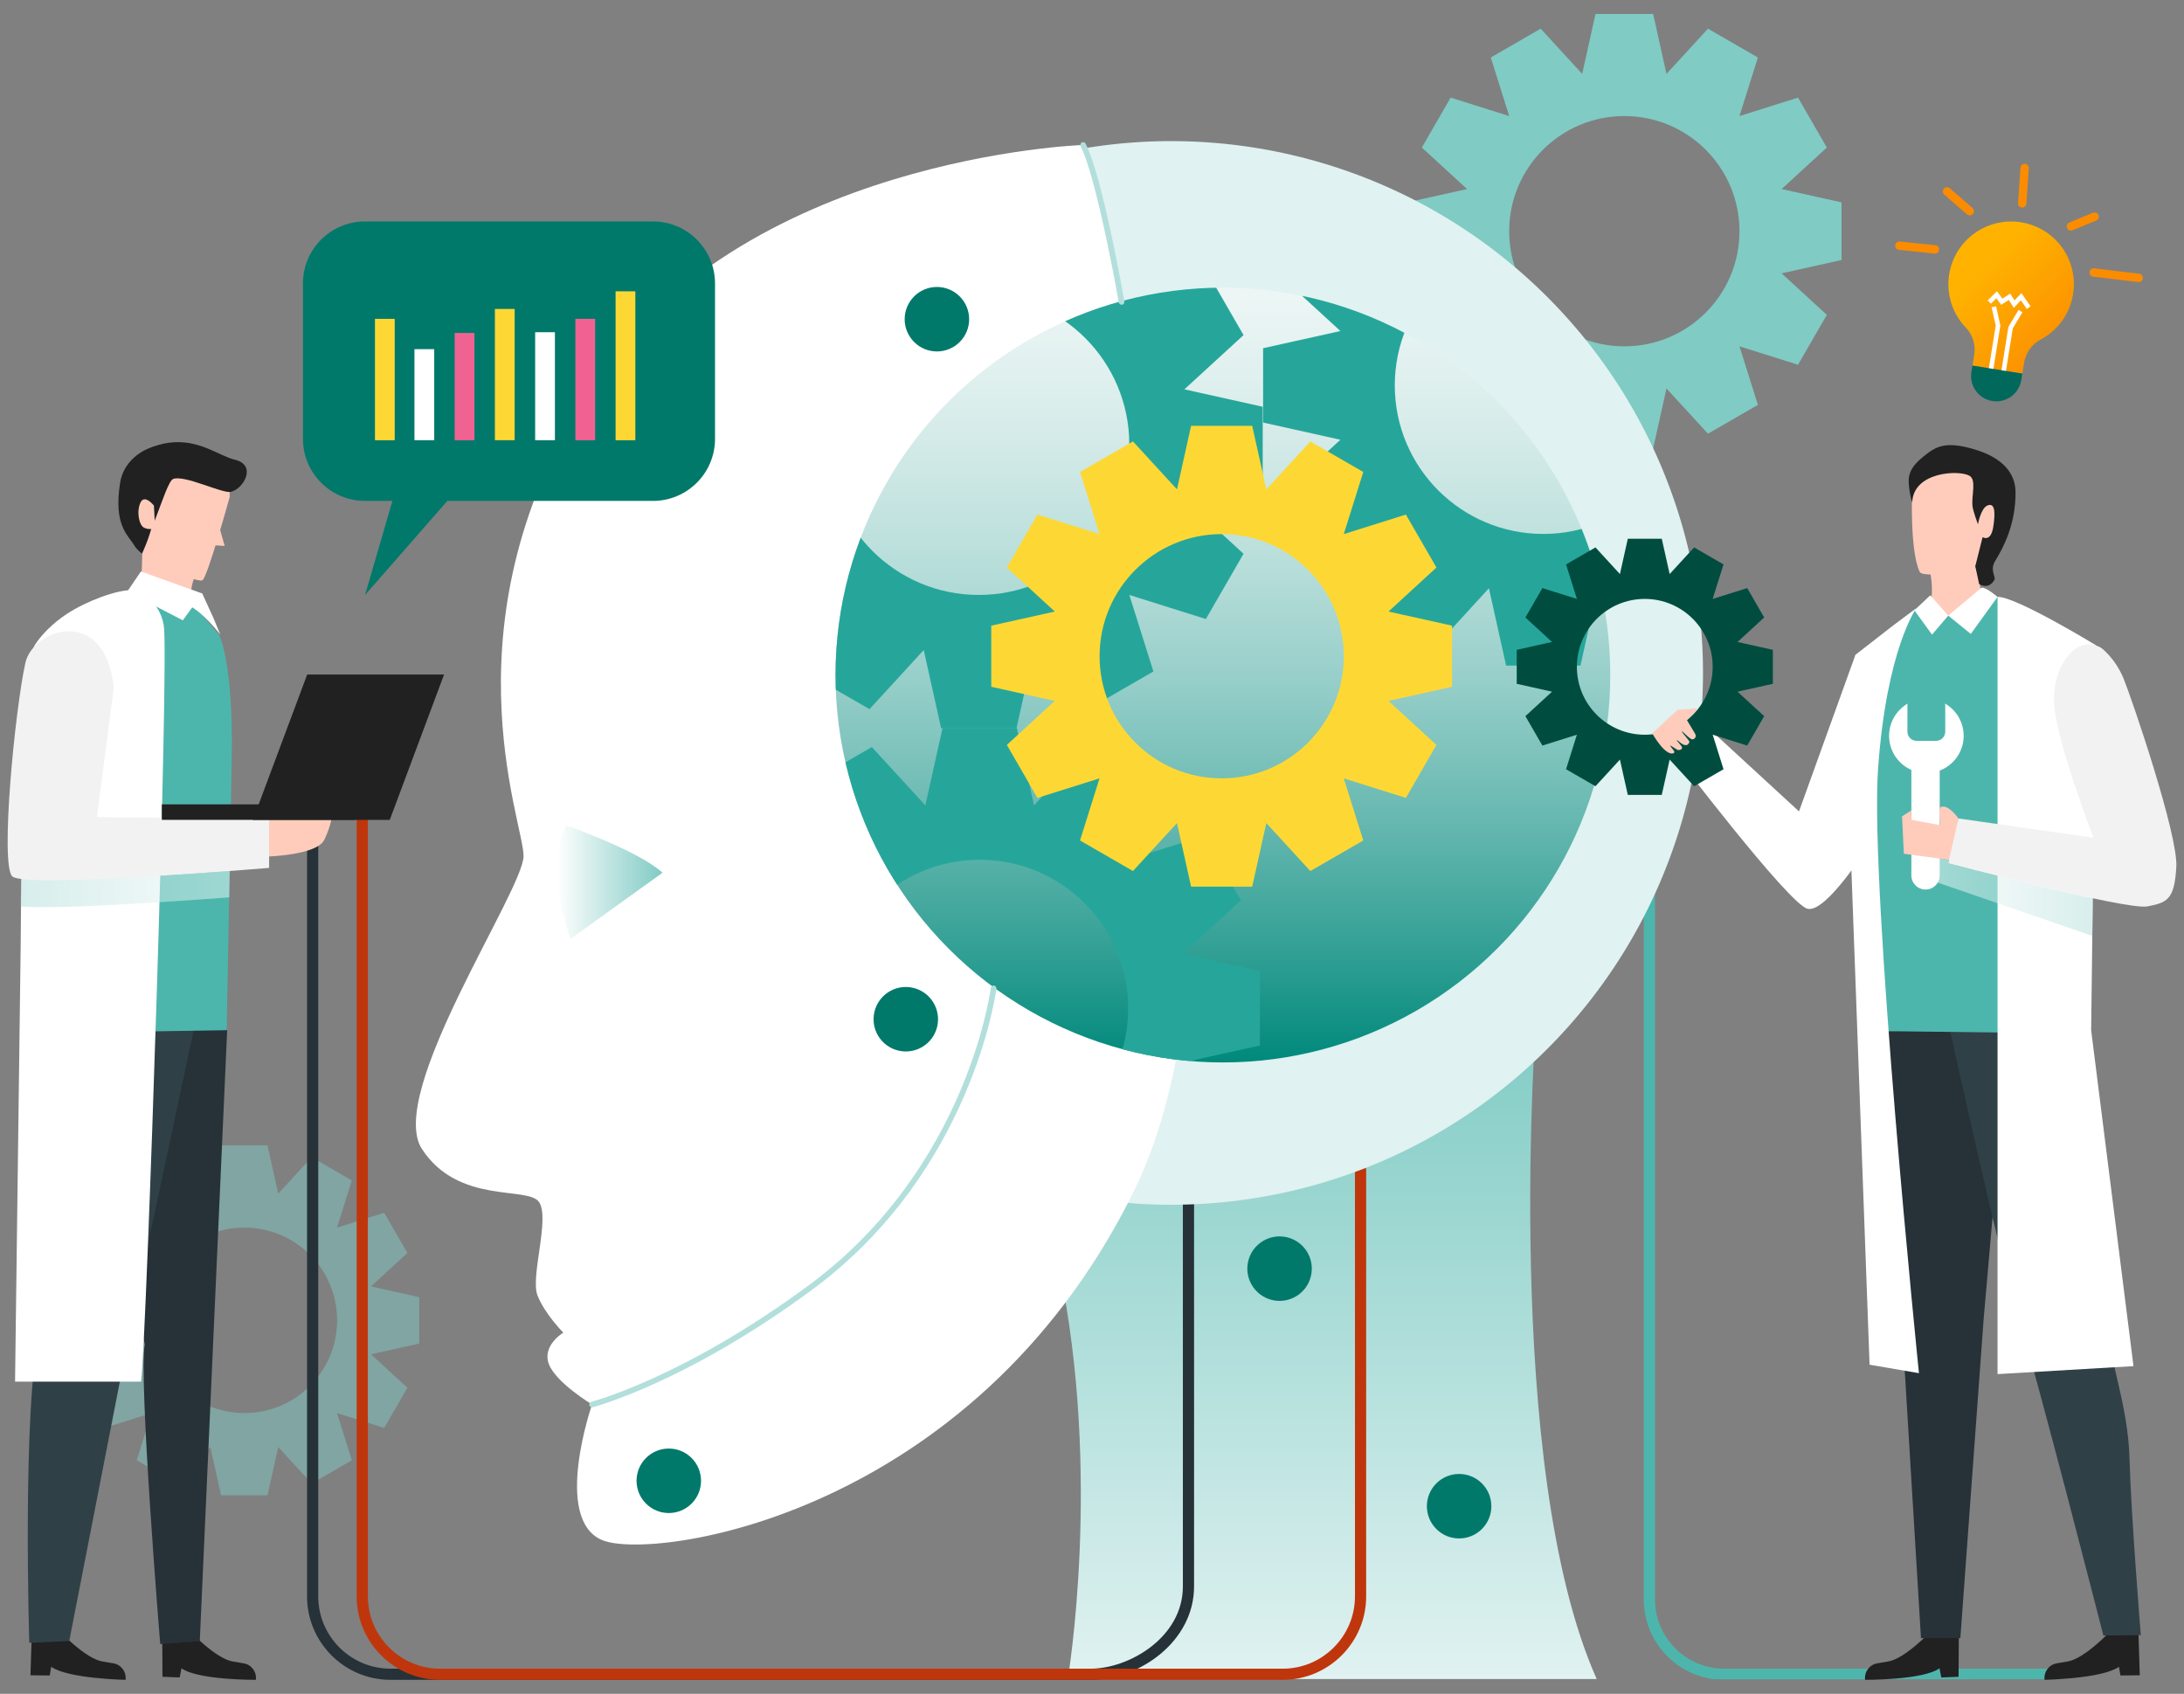 <?xml version="1.0" encoding="UTF-8"?><svg xmlns="http://www.w3.org/2000/svg" xmlns:xlink="http://www.w3.org/1999/xlink" width="441" height="342" viewBox="0 0 441 342"><rect x="0" y="0" width="441" height="342" fill="#808080" stroke="none"/><defs><style>.cls-1{fill:#b2dfdb;}.cls-1,.cls-2,.cls-3,.cls-4,.cls-5,.cls-6,.cls-7,.cls-8,.cls-9,.cls-10,.cls-11,.cls-12,.cls-13,.cls-14,.cls-15,.cls-16,.cls-17,.cls-18,.cls-19,.cls-20,.cls-21,.cls-22,.cls-23,.cls-24,.cls-25,.cls-26{stroke-width:0px;}.cls-1,.cls-2,.cls-3,.cls-4,.cls-5,.cls-27,.cls-8,.cls-9,.cls-10{mix-blend-mode:multiply;}.cls-2,.cls-13{fill:#4db6ac;}.cls-3{fill:#26a69a;}.cls-4{fill:url(#linear-gradient-2);}.cls-5,.cls-27{fill:url(#linear-gradient-3);}.cls-28{clip-path:url(#clippath);}.cls-6{fill:url(#linear-gradient);}.cls-7{fill:url(#linear-gradient-4);}.cls-8,.cls-9,.cls-10{opacity:.5;}.cls-8,.cls-19{fill:#80cbc4;}.cls-29{isolation:isolate;}.cls-9{fill:url(#linear-gradient-6);}.cls-10{fill:url(#linear-gradient-5);}.cls-11{fill:#f2f2f2;}.cls-12{fill:#fb8c00;}.cls-14{fill:#263238;}.cls-15{fill:#212121;}.cls-16{fill:#e0f2f1;}.cls-17{fill:#bf360c;}.cls-18{fill:#304047;}.cls-20{fill:#fff;}.cls-21{fill:#ffccbc;}.cls-22{fill:#f06292;}.cls-23{fill:#fdd835;}.cls-24{fill:#004d40;}.cls-25{fill:#00695c;}.cls-26{fill:#00796b;}</style><linearGradient id="linear-gradient" x1="267.83" y1="338.83" x2="267.83" y2="204.95" gradientUnits="userSpaceOnUse"><stop offset="0" stop-color="#e0f2f1"/><stop offset="1" stop-color="#80cbc4"/></linearGradient><linearGradient id="linear-gradient-2" x1="133.77" y1="178.1" x2="112.47" y2="178.1" gradientUnits="userSpaceOnUse"><stop offset="0" stop-color="#80cbc4"/><stop offset="1" stop-color="#fff"/></linearGradient><linearGradient id="linear-gradient-3" x1="246.93" y1="214.52" x2="246.93" y2="7.17" gradientUnits="userSpaceOnUse"><stop offset="0" stop-color="#00897b"/><stop offset=".11" stop-color="#33a095"/><stop offset=".24" stop-color="#68b9b1"/><stop offset=".37" stop-color="#96cec9"/><stop offset=".5" stop-color="#bce0dc"/><stop offset=".63" stop-color="#d9edeb"/><stop offset=".76" stop-color="#eef7f6"/><stop offset=".88" stop-color="#fafdfc"/><stop offset="1" stop-color="#fff"/></linearGradient><clipPath id="clippath"><circle class="cls-5" cx="246.93" cy="136.3" r="78.22"/></clipPath><linearGradient id="linear-gradient-4" x1="399.53" y1="53.98" x2="417.44" y2="71.9" gradientUnits="userSpaceOnUse"><stop offset="0" stop-color="#ffb300"/><stop offset="1" stop-color="#fb8c00"/></linearGradient><linearGradient id="linear-gradient-5" x1="55.07" y1="179.52" x2="-26.09" y2="179.52" gradientUnits="userSpaceOnUse"><stop offset="0" stop-color="#fff"/><stop offset="1" stop-color="#80cbc4"/></linearGradient><linearGradient id="linear-gradient-6" x1="388.29" y1="181.01" x2="444.89" y2="181.01" xlink:href="#linear-gradient-5"/></defs><g class="cls-29"><g id="_レイヤー_1"><path class="cls-19" d="M371.85,40.86l-12.1-2.69,9.13-8.38-5.82-10.08-11.82,3.72,3.72-11.82-10.08-5.82-8.38,9.13-2.69-12.1h-11.64l-2.69,12.1-8.38-9.13-10.08,5.82,3.72,11.82-11.82-3.72-5.82,10.08,9.13,8.38-12.1,2.69v11.64l12.1,2.69-9.13,8.38,5.82,10.08,11.82-3.72-3.72,11.82,10.08,5.82,8.38-9.13,2.69,12.1h11.64l2.69-12.1,8.38,9.13,10.08-5.82-3.72-11.82,11.82,3.72,5.82-10.08-9.13-8.38,12.1-2.69v-11.64ZM327.99,69.93c-12.84,0-23.25-10.41-23.25-23.25s10.41-23.25,23.25-23.25,23.25,10.41,23.25,23.25-10.41,23.25-23.25,23.25Z"/><path class="cls-8" d="M84.66,261.91l-9.74-2.17,7.35-6.75-4.69-8.12-9.52,2.99,2.99-9.52-8.12-4.69-6.75,7.35-2.17-9.74h-9.37l-2.17,9.74-6.75-7.35-8.12,4.69,2.99,9.52-9.52-2.99-4.69,8.12,7.35,6.75-9.74,2.17v9.37l9.74,2.17-7.35,6.75,4.69,8.12,9.52-2.99-2.99,9.52,8.12,4.69,6.75-7.35,2.17,9.74h9.37l2.17-9.74,6.75,7.35,8.12-4.69-2.99-9.52,9.52,2.99,4.69-8.12-7.35-6.75,9.74-2.17v-9.37ZM49.35,285.31c-10.34,0-18.72-8.38-18.72-18.72s8.38-18.72,18.72-18.72,18.72,8.38,18.72,18.72-8.38,18.72-18.72,18.72Z"/><path class="cls-6" d="M310.22,204.94s-6.96,91.12,12.19,134.08h-106.8s6.96-41.21-1.74-83c-8.71-41.79,78.36-57.46,96.35-51.08Z"/><circle class="cls-26" cx="258.39" cy="256.17" r="6.51" transform="translate(-50.3 448.79) rotate(-76.72)"/><circle class="cls-26" cx="294.63" cy="304.12" r="6.51" transform="translate(-128.75 297.41) rotate(-45)"/><path class="cls-2" d="M423.83,336.93c-4.28,1.5-7.13,2.12-7.13,2.12l-70.39.03c-8.09-.92-14.39-7.8-14.39-16.13v-151.9c0-.62.51-1.13,1.13-1.13s1.13.51,1.13,1.13v151.9c0,7.71,6.27,13.98,13.98,13.98h75.68Z"/><path class="cls-14" d="M220.2,339.18H78.85c-9.29,0-16.85-7.56-16.85-16.85v-157.7c0-.62.5-1.13,1.13-1.13s1.13.5,1.13,1.13v157.7c0,8.05,6.55,14.6,14.6,14.6h141.35c7.78,0,18.64-6.32,18.64-16.61v-78.48c0-.62.5-1.13,1.13-1.13s1.13.5,1.13,1.13v78.48c0,11.11-11.01,18.86-20.89,18.86Z"/><path class="cls-17" d="M259,339.18H88.87c-9.29,0-16.85-7.56-16.85-16.85v-157.7c0-.62.5-1.13,1.13-1.13s1.13.5,1.13,1.13v157.7c0,8.05,6.55,14.6,14.6,14.6h170.12c8.05,0,14.6-6.55,14.6-14.6v-86.08c0-.62.5-1.13,1.13-1.13s1.13.5,1.13,1.13v86.08c0,9.29-7.56,16.85-16.85,16.85Z"/><circle class="cls-16" cx="236.5" cy="135.87" r="107.38" transform="translate(-26.81 207.03) rotate(-45)"/><path class="cls-20" d="M218.7,29.27s-69.26,2.32-99.44,49.14c-30.18,46.82-13.54,87.45-13.54,94.41s-27.86,47.98-20.51,59.2c7.35,11.22,21.28,7.45,23.6,10.64,2.32,3.19-1.74,15.09-.29,18.86,1.45,3.77,5.22,7.55,5.22,7.55,0,0-4.35,2.61-2.9,6.38,1.45,3.77,8.71,8.13,8.71,8.13,0,0-8.03,23.12,2.03,27.38,10.06,4.26,74.68-4.64,107.18-70.04,32.5-65.39-10.06-211.66-10.06-211.66Z"/><path class="cls-4" d="M114.33,166.64s14.8,5.22,19.44,9.58l-18.57,13.35s-5.51-14.51-.87-22.93Z"/><circle class="cls-27" cx="246.93" cy="136.3" r="78.22"/><g class="cls-28"><path class="cls-3" d="M254.4,196.08l-15.61-3.47,11.78-10.81-7.51-13-15.25,4.8,4.8-15.25-13-7.51-10.81,11.78-3.47-15.61h-15.01l-3.47,15.61-10.81-11.78-13,7.51,4.8,15.25-15.25-4.8-7.51,13,11.78,10.81-15.61,3.47v15.01l15.61,3.47-11.78,10.81,7.51,13,15.25-4.8-4.8,15.25,13,7.51,10.81-11.78,3.47,15.61h15.01l3.47-15.61,10.81,11.78,13-7.51-4.8-15.25,15.25,4.8,7.51-13-11.78-10.81,15.61-3.47v-15.01ZM197.82,233.58c-16.56,0-29.99-13.43-29.99-29.99s13.43-29.99,29.99-29.99,29.99,13.43,29.99,29.99-13.43,29.99-29.99,29.99Z"/><path class="cls-3" d="M368.2,70.31l-15.61-3.47,11.78-10.81-7.51-13-15.25,4.8,4.8-15.25-13-7.51-10.81,11.78-3.47-15.61h-15.01l-3.47,15.61-10.81-11.78-13,7.51,4.8,15.25-15.25-4.8-7.51,13,11.78,10.81-15.61,3.47v15.01l15.61,3.47-11.78,10.81,7.51,13,15.25-4.8-4.8,15.25,13,7.51,10.81-11.78,3.47,15.61h15.01l3.47-15.61,10.81,11.78,13-7.51-4.8-15.25,15.25,4.8,7.51-13-11.78-10.81,15.61-3.47v-15.01ZM311.63,107.81c-16.56,0-29.99-13.43-29.99-29.99s13.43-29.99,29.99-29.99,29.99,13.43,29.99,29.99-13.43,29.99-29.99,29.99Z"/><path class="cls-3" d="M254.97,82.13l-15.81-3.52,11.94-10.95-7.61-13.18-15.45,4.86,4.86-15.45-13.18-7.61-10.95,11.94-3.52-15.81h-15.21l-3.52,15.81-10.95-11.94-13.18,7.61,4.86,15.45-15.45-4.86-7.61,13.18,11.94,10.95-15.81,3.52v15.21l15.81,3.52-11.94,10.95,7.61,13.18,15.45-4.86-4.86,15.45,13.18,7.61,10.95-11.94,3.52,15.81h15.21l3.52-15.81,10.95,11.94,13.18-7.61-4.86-15.45,15.45,4.86,7.61-13.18-11.94-10.95,15.81-3.52v-15.21ZM197.64,120.13c-16.78,0-30.39-13.61-30.39-30.39s13.61-30.39,30.39-30.39,30.39,13.61,30.39,30.39-13.61,30.39-30.39,30.39Z"/></g><path class="cls-23" d="M293.2,126.33l-12.83-2.85,9.68-8.89-6.17-10.69-12.54,3.94,3.94-12.54-10.69-6.17-8.89,9.68-2.85-12.83h-12.34l-2.85,12.83-8.89-9.68-10.69,6.17,3.94,12.54-12.54-3.94-6.17,10.69,9.68,8.89-12.83,2.85v12.34l12.83,2.85-9.68,8.89,6.17,10.69,12.54-3.94-3.94,12.54,10.69,6.17,8.89-9.68,2.85,12.83h12.34l2.85-12.83,8.89,9.68,10.69-6.17-3.94-12.54,12.54,3.94,6.17-10.69-9.68-8.89,12.83-2.85v-12.34ZM246.69,157.16c-13.62,0-24.66-11.04-24.66-24.66s11.04-24.66,24.66-24.66,24.66,11.04,24.66,24.66-11.04,24.66-24.66,24.66Z"/><path class="cls-1" d="M119.55,284.16c-.25,0-.49-.17-.55-.43-.08-.3.11-.62.41-.69.18-.05,18.75-4.92,44.02-23.62,31.92-23.61,36.59-59.57,36.63-59.93.04-.31.32-.53.63-.5.31.04.54.32.5.63-.04.37-4.77,36.81-37.09,60.71-25.47,18.84-44.23,23.76-44.42,23.81-.05.01-.09.02-.14.02Z"/><path class="cls-1" d="M226.47,61.53c-.27,0-.51-.2-.56-.47-.04-.25-4.43-25.17-7.71-31.52-.14-.28-.03-.62.25-.77.28-.15.62-.03.77.25,3.35,6.5,7.64,30.82,7.82,31.85.05.31-.15.61-.46.66-.03,0-.07,0-.1,0Z"/><circle class="cls-26" cx="182.91" cy="205.8" r="6.51" transform="translate(-59.41 336.54) rotate(-76.72)"/><circle class="cls-26" cx="135.04" cy="298.99" r="6.51" transform="translate(-171.86 183.06) rotate(-45)"/><circle class="cls-26" cx="189.18" cy="64.45" r="6.51" transform="translate(9.84 152.65) rotate(-45)"/><path class="cls-26" d="M131.85,44.71h-58.14c-6.93,0-12.54,5.61-12.54,12.54v31.35c0,6.93,5.61,12.54,12.54,12.54h5.53l-5.53,19,16.62-19h41.51c6.93,0,12.54-5.61,12.54-12.54v-31.35c0-6.93-5.61-12.54-12.54-12.54Z"/><rect class="cls-23" x="75.71" y="64.38" width="3.99" height="24.51"/><rect class="cls-20" x="83.69" y="70.5" width="3.99" height="18.38"/><rect class="cls-22" x="91.81" y="67.23" width="3.99" height="21.66"/><rect class="cls-23" x="99.93" y="62.38" width="3.99" height="26.5"/><rect class="cls-20" x="108.06" y="67.08" width="3.99" height="21.8"/><rect class="cls-22" x="116.18" y="64.38" width="3.99" height="24.51"/><rect class="cls-23" x="124.3" y="58.82" width="3.99" height="30.07"/><path class="cls-12" d="M417.65,46.36c.23.19.56.25.86.13l4.76-1.96c.43-.18.64-.67.46-1.11-.18-.43-.67-.64-1.11-.46l-4.76,1.96c-.43.18-.64.67-.46,1.11.06.14.14.25.25.33Z"/><path class="cls-12" d="M407.8,41.72c.13.11.3.18.48.19.47.03.87-.32.9-.79l.48-7.15c.03-.47-.32-.87-.79-.9-.47-.03-.87.32-.9.79l-.48,7.15c-.02.29.1.55.31.72Z"/><path class="cls-12" d="M397.2,43.3c.35.29.88.25,1.18-.1.31-.35.27-.89-.08-1.2l-4.59-3.99c-.36-.31-.89-.27-1.2.08-.31.35-.27.89.08,1.2l4.59,3.99s.01.01.02.02Z"/><path class="cls-12" d="M382.99,50.26c.12.1.28.17.45.19l7.18.75c.47.05.88-.29.93-.76.05-.47-.29-.88-.76-.93l-7.18-.75c-.47-.05-.88.29-.93.76-.03.3.09.57.31.75Z"/><path class="cls-12" d="M422.22,55.68c.12.1.27.17.44.18l9.09,1.09c.47.06.89-.28.94-.74.06-.47-.28-.89-.74-.94l-9.09-1.09c-.47-.06-.89.28-.94.74-.04.3.09.58.31.76Z"/><path class="cls-7" d="M393.59,55.38c1.12-6.98,7.74-11.7,14.73-10.46,6.83,1.22,11.38,7.64,10.28,14.48-.65,4.07-3.18,7.37-6.56,9.17-1.78.95-3.01,2.69-3.33,4.69l-.35,2.17-10.07-1.62.35-2.17c.32-1.99-.28-4.02-1.68-5.47-2.66-2.77-4.03-6.71-3.38-10.79Z"/><polygon class="cls-20" points="404.05 75.32 404.96 75.47 406.43 66.3 408.38 63.05 407.59 62.57 405.55 65.98 405.53 66.07 404.05 75.32"/><polygon class="cls-20" points="401.5 74.91 402.42 75.06 403.92 65.72 403.05 61.84 402.15 62.05 402.98 65.75 401.5 74.91"/><path class="cls-25" d="M402.3,80.97h0c2.78.45,5.39-1.44,5.84-4.22l.21-1.31-10.07-1.62-.21,1.31c-.45,2.78,1.44,5.39,4.22,5.84Z"/><polygon class="cls-20" points="402.01 61.32 403.11 60.22 404.08 61.55 405.62 60.56 406.63 62.16 408.06 60.64 409.26 62.38 410.02 61.85 408.17 59.18 406.77 60.65 405.91 59.28 404.32 60.3 403.23 58.8 401.36 60.66 402.01 61.32"/><path class="cls-15" d="M38.19,329.18s5.33,5.75,8.85,6.3c.85.13,1.57.26,2.19.37,1.57.28,2.64,1.75,2.43,3.33h0s-11.68.07-15.01-2.33l-.37,1.85-3.47-.14-.06-9.16,5.45-.22Z"/><path class="cls-14" d="M45.87,208.01l-5.53,123.34-7.99.61s-4.4-53.72-3.12-60.52c-4.25-18.48-3.33-64.59-3.33-64.59l19.98,1.15Z"/><path class="cls-15" d="M11.88,329.18s5.33,5.75,8.85,6.3c.85.13,1.57.26,2.19.37,1.57.28,2.64,1.75,2.43,3.33h0s-11.68-.23-15.01-2.64l-.3,1.76-3.89-.04.28-8.87,5.45-.22Z"/><path class="cls-18" d="M6.56,208.01s-.27,46.95,1.42,60.94c-3.53,15.52-2.07,62.75-2.07,62.75l8.07-.35,12.83-65.78,12.3-57.56H6.56Z"/><path class="cls-21" d="M40.43,115.51s-1.81.02-1.96,5.59c-.15,5.4-11.44,8.43-10.32-.15.78-6,.52-12.3.52-12.3,0,0,.02-4.15,4.86-4.07s6.9,10.93,6.9,10.93Z"/><path class="cls-21" d="M46.4,100.27s-4.58,16.6-5.56,16.91c-.83.27-5.22-1.21-7.66-3.9-2.39-2.64-2.94-2.6-3.52-5.48-.6-3.03-2.93-6.57-2.49-8.49.98-4.23,7.44-8.86,11.92-7.82,3.98.92,7.41,4.87,7.3,8.78Z"/><circle class="cls-21" cx="34.19" cy="99.24" r="9.68" transform="translate(-52.24 39.68) rotate(-36.42)"/><path class="cls-15" d="M34.95,96.71c2.31-.88,9.96,2.99,11.65,2.6,2.62-.6,5.34-5.43.79-6.5-3.25-.77-7.21-4.24-13.31-3.41-6.1.82-9.23,4.38-9.81,8-1.41,8.73,1.61,10.62,2.86,12.75.5.86,1.55,1.64,1.55,1.64,0,0,1.37-2.88,2.09-5.86.43-.56.6-1.14.97-2.12,1.04-2.71,2.39-6.77,3.2-7.08Z"/><path class="cls-21" d="M31.08,102.09s-1.86-2.38-2.7-.64c-.85,1.74-.35,4.61.74,5.12,1.09.51,2.2.1,2.2.1l-.24-4.58Z"/><path class="cls-13" d="M25.64,119.25s-19.12,2.77-21.27,18.75c-1.58,11.72,2.1,63.49,1.61,69.78-.08,1,6.15.77,6.15.77l33.63-.54s.6-30.29,1.03-54.95c.34-19.67-2.59-24.94-2.59-24.94l-7.6-8.95-10.96.08Z"/><path class="cls-20" d="M40.84,119.83l2.31,5.07,1.33,3.23s-3.75-4.9-6.74-6.05c-3-1.15,3.11-2.25,3.11-2.25Z"/><polygon class="cls-20" points="28.45 115.39 25.69 119.44 36.92 125.25 40.84 119.83 28.45 115.39"/><polygon class="cls-21" points="44.38 106.74 45.37 110.24 42.71 110.05 44.38 106.74"/><path class="cls-21" d="M53.53,172.96s10.45-.19,11.97-3.42c1.52-3.23,1.52-4.94,1.52-4.94h-15.58l2.09,8.36Z"/><path class="cls-20" d="M26.87,119.17s5.05.97,6.19,7.05c1.14,6.08-3.42,142.87-4.56,152.75H3.04l1.14-88.54s.19-56,2.85-60.18c1.18-1.86,3.35-4.24,6.51-6.32,3.95-2.59,10.3-4.95,13.33-4.77Z"/><path class="cls-10" d="M46.38,175.86c-.03,1.81-.06,3.59-.1,5.33-3.91.3-8.89.65-14.07.97-10.55.66-22.89,1.31-28.01.86-.08-1.75.15-4.06.07-5.87,5.02.48,17.33.34,28.08-.33,5.18-.32,10.13-.67,14.02-.97Z"/><path class="cls-11" d="M22.99,138.76l-3.42,26.22,34.77.38v9.88s-49.4,4.18-51.87,1.71c-2.47-2.47.55-33.63,2.66-43.13,1.52-6.84,15.96-11.78,17.86,4.94Z"/><rect class="cls-15" x="32.68" y="162.41" width="39.04" height="3.13"/><polygon class="cls-15" points="78.7 165.55 51.06 165.55 62.03 136.19 89.67 136.19 78.7 165.55"/><path class="cls-21" d="M390.02,120.79c0-.1,0-.2.02-.31.53-5.38-2.3-11.21-2.3-11.21l7.86-2.76s3.65,6.78,4.34,12.63l3.42,1.61s-.97,3.45-4.72,5.17c-1.45,2.11-3.54,2.08-5.3.96-6.09-.07-7.46-3.02-7.46-3.02l4.15-3.08Z"/><path class="cls-21" d="M386.1,99.16s-.49,12.24,1.56,16.35c.39.78,4.61.49,7.54.09,8.37-1.16,8.94-11.3,8.61-15.63-.33-4.33-6.04-9.87-10.63-9.52-4.08.31-6.61,4.83-7.08,8.72Z"/><path class="cls-15" d="M399.38,105.8s-1.04-2.7-1.11-3.79c-.15-2.09.83-5.15-.59-5.95-2.15-1.22-11.26-.8-11.55,5.29-.02.5-.98-3.4-.66-5.05.2-1.04.64-2.25,2.77-4,2.58-2.12,4.43-3.33,10.34-1.6,5.91,1.72,8.36,4.93,8.4,8.6.07,6.37-2.31,11.05-4.13,14-1.11,1.81.21,3.17-.13,3.77-1.22,2.15-3.09.85-3.09.85l-.77-3.61,1.47-5.85s1.66,1.11,2.16-2.1c.5-3.2.23-4.86-1.15-4.31-1.38.55-1.93,3.76-1.93,3.76Z"/><path class="cls-15" d="M426.32,329.17s-5.34,5.75-8.85,6.31c-.85.13-1.57.26-2.19.37-1.57.28-2.64,1.75-2.43,3.33h0s11.69-.23,15.02-2.64l.3,1.76,3.9-.04-.28-8.87-5.45-.22Z"/><path class="cls-15" d="M390.08,329.17s-5.34,5.75-8.85,6.31c-.85.13-1.57.26-2.19.37-1.57.28-2.64,1.75-2.43,3.33h0s11.69.07,15.02-2.33l.37,1.85,3.48-.14.06-9.17-5.45-.22Z"/><polygon class="cls-14" points="380.71 208.2 384.35 272.44 387.89 330.76 395.84 330.76 400.55 266.26 405.65 207.79 380.71 208.2"/><path class="cls-18" d="M420.5,208.68s6.26,56.4,5.67,60.82c-.59,4.42,3.53,13.84,3.83,25.03.29,11.19,2.28,35.62,2.28,35.62l-7.56.08s-13.57-53.08-17.1-63.97c-3.53-10.9-14.14-59.49-14.14-59.49l27.02,1.91Z"/><path class="cls-13" d="M401.41,119.59c4.83,2.33,22.34,10.8,23.29,11.56,1.1.88,3.76,17.01,2.65,25.18-1.1,8.17-5.52,24.08-5.96,33.35-.44,9.28-.88,19-.88,19l-39.8-.48s-5.49-42.37-5.93-55.19c-.44-12.81-1.55-18.11,1.99-21.87,2.98-3.17,10.2-8.35,12.38-9.88.36.6.72,3.18,4.25,3.03,4.99-.22,8.01-4.71,8.01-4.71Z"/><path class="cls-20" d="M403.35,120.52v156.93s27.45-1.61,27.45-1.61l-8.55-67.83.96-77.73s-16.25-9.91-19.86-9.76Z"/><path class="cls-9" d="M422.58,181.38l-.1,7.59-19.14-6.6-14.06-4.85.11-4.46,4.14.56-.16.68s4.23,1.12,9.96,2.55c5.82,1.46,13.19,3.24,19.24,4.53Z"/><path class="cls-20" d="M396.51,148.57c0-2.78-1.51-5.21-3.75-6.51.02.1.03.21.03.31v5.36c0,1.03-.83,1.86-1.86,1.86h-3.92c-1.03,0-1.86-.83-1.86-1.86v-5.36c0-.1,0-.2.02-.29-2.22,1.31-3.72,3.73-3.72,6.49,0,3.08,1.85,5.72,4.5,6.89v21.29c0,1.58,1.28,2.86,2.86,2.86s2.86-1.28,2.86-2.86v-21.16c2.83-1.08,4.84-3.82,4.84-7.02Z"/><path class="cls-21" d="M395.46,165.26s-2.09-3.05-3.63-2.28c-.43.21-.07,3.63-.07,3.63l-5.82-1.09-.02-1.88-1.85,1.19.36,7.55,9.81,1.33,1.23-8.45Z"/><path class="cls-11" d="M424.28,130.81s2.82,2.05,4.53,6.23c1.71,4.18,11.02,31.54,10.64,38-.38,6.46-1.71,7.22-5.89,7.98-4.18.76-40.17-8.72-40.17-8.72l2.08-9.04,27.26,3.89s-7.79-20.14-7.98-27.55c-.19-7.41,4.67-13.65,9.53-10.79Z"/><path class="cls-20" d="M400.13,118.66l-6.74,5.64,4.56,3.7,5.4-7.48s-2.36-2.01-3.22-1.86Z"/><polygon class="cls-20" points="393.4 124.3 389.76 120.2 386.56 123.23 390.12 128.14 393.4 124.3"/><path class="cls-20" d="M386.95,122.81s-6.02,8.26-7.73,32.48c-1.71,24.22,8.26,121.97,8.26,121.97l-9.97-1.71-4.27-116.27,1.42-27.07,7.82-6.08,4.47-3.32Z"/><path class="cls-20" d="M374.66,132.2l-11.4,31.63-19-17.48-6.27,5.7s23.18,30.49,26.98,31.44c3.8.95,12.35-12.82,12.35-12.82l-2.66-38.47Z"/><path class="cls-24" d="M357.98,131.21l-7.13-1.59,5.38-4.94-3.43-5.94-6.97,2.19,2.19-6.97-5.94-3.43-4.94,5.38-1.59-7.13h-6.86l-1.59,7.13-4.94-5.38-5.94,3.43,2.19,6.97-6.97-2.19-3.43,5.94,5.38,4.94-7.13,1.59v6.86l7.13,1.59-5.38,4.94,3.43,5.94,6.97-2.19-2.19,6.97,5.94,3.43,4.94-5.38,1.59,7.13h6.86l1.59-7.13,4.94,5.38,5.94-3.43-2.19-6.97,6.97,2.19,3.43-5.94-5.38-4.94,7.13-1.59v-6.86ZM332.12,148.35c-7.57,0-13.71-6.14-13.71-13.71s6.14-13.71,13.71-13.71,13.71,6.14,13.71,13.71-6.14,13.71-13.71,13.71Z"/><path class="cls-21" d="M342.95,143.03l-4.2.28-5.13,4.75s2.67,4.8,4.37,3.99c.11-.05.12-.31.01-.47-.17-.25-.75-.87-.76-1.06.33.12,1.33.83,1.44.87.59.19,1.04-.2.97-.47-.1-.4-1.17-1.39-1.07-1.48.11-.09.93.87,1.59.99.43.08.74-.02.97-.64.06-.16-1.64-2-1.53-2.11.12-.12,1.14,1.19,2.03,1.62,1.03-.09.71-1.03.71-1.03l-1.71-2.85,2.3-2.37Z"/></g></g></svg>